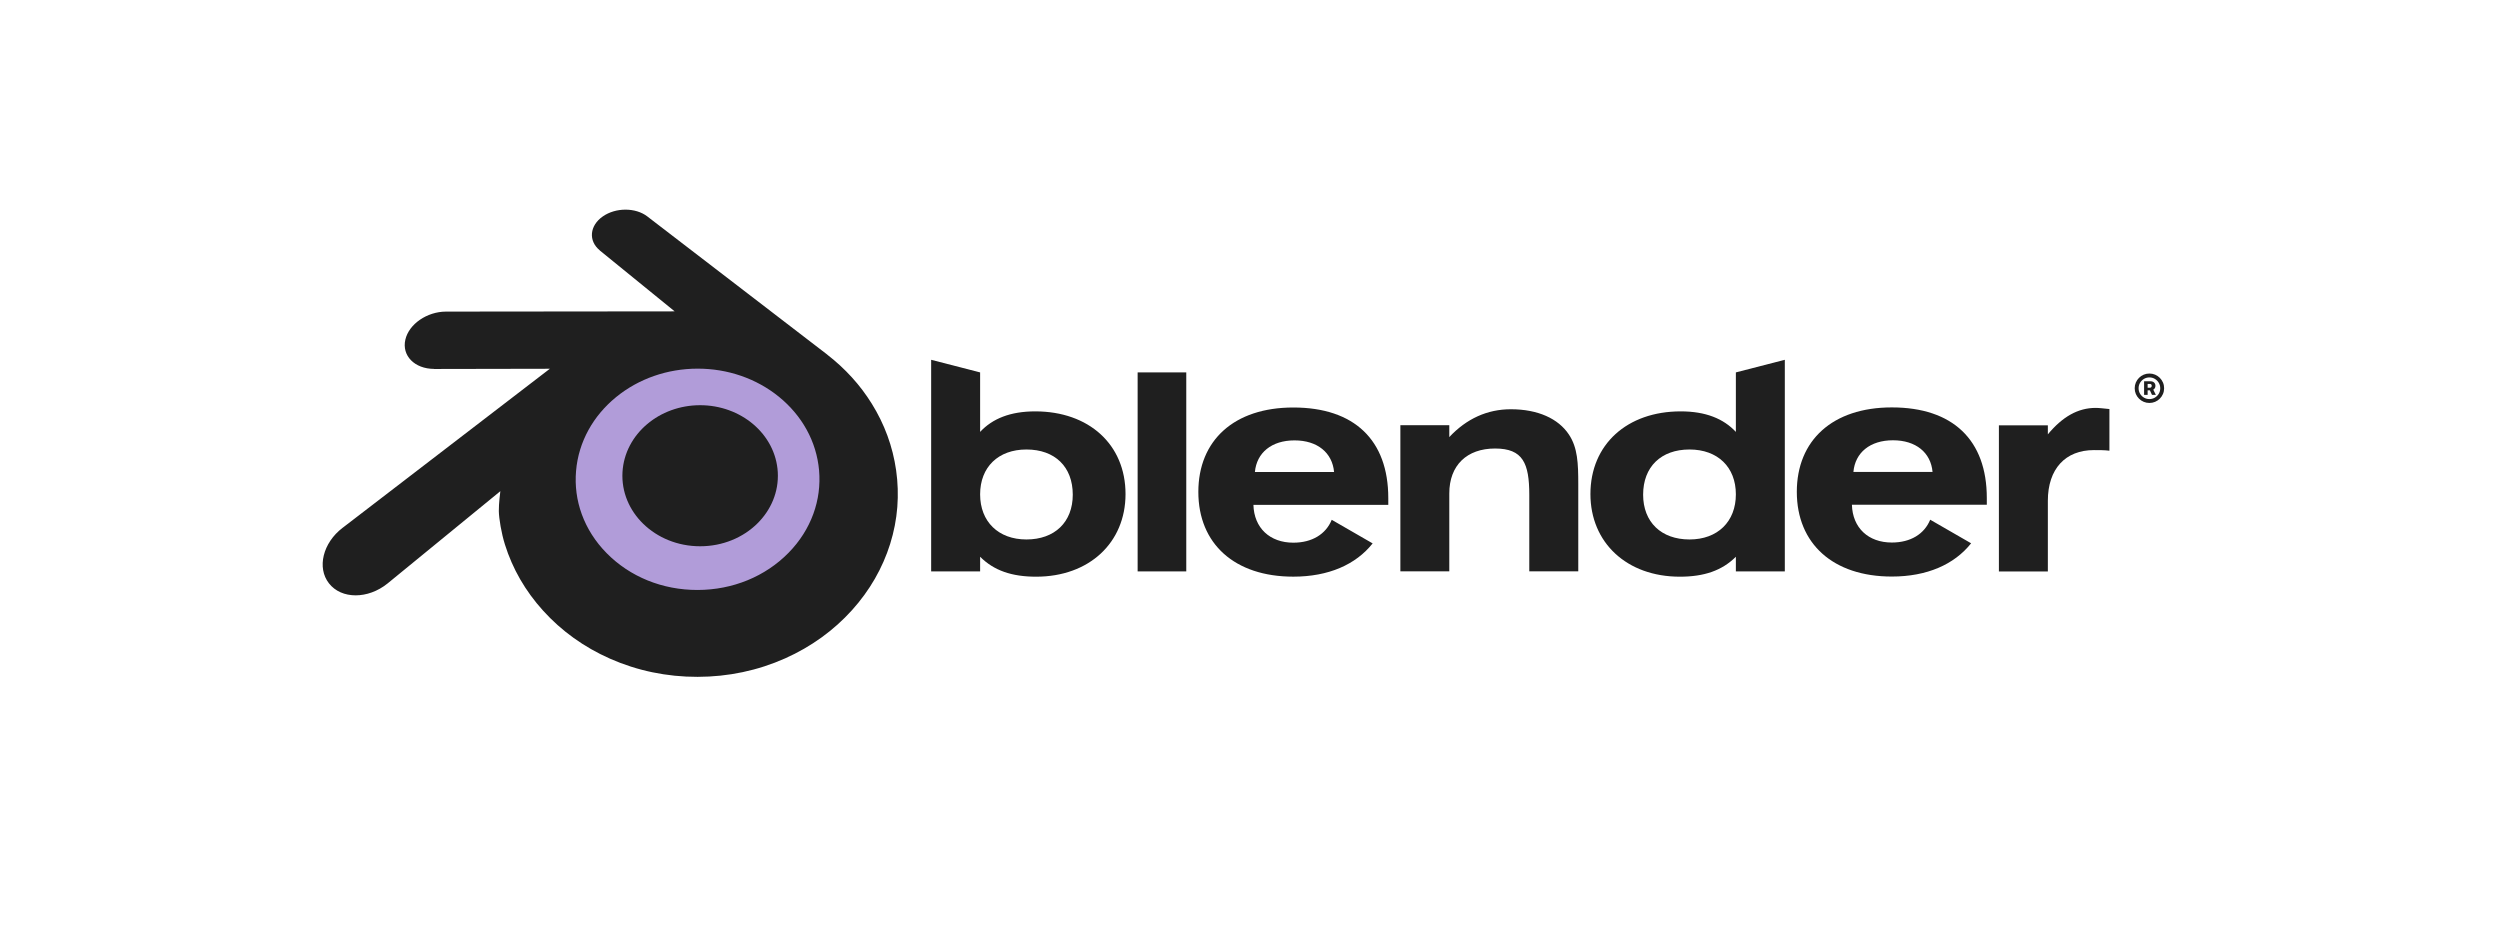 <?xml version="1.0" encoding="UTF-8"?> <svg xmlns="http://www.w3.org/2000/svg" width="314" height="119" viewBox="0 0 314 119" fill="none"><path d="M68.946 58.889C69.209 54.193 71.509 50.056 74.978 47.123C78.38 44.243 82.959 42.482 87.955 42.482C92.946 42.482 97.525 44.243 100.93 47.123C104.396 50.056 106.696 54.193 106.961 58.884C107.224 63.709 105.285 68.191 101.883 71.513C98.414 74.893 93.48 77.013 87.955 77.013C82.43 77.013 77.486 74.893 74.019 71.513C70.615 68.191 68.68 63.708 68.946 58.889Z" fill="#B19CD9"></path><path d="M78.184 59.311C78.319 56.901 79.499 54.779 81.279 53.274C83.025 51.796 85.374 50.893 87.938 50.893C90.499 50.893 92.848 51.796 94.595 53.274C96.374 54.779 97.554 56.901 97.69 59.308C97.825 61.784 96.83 64.084 95.085 65.788C93.305 67.522 90.773 68.611 87.938 68.611C85.103 68.611 82.566 67.522 80.787 65.788C79.04 64.084 78.048 61.784 78.184 59.311Z" fill="#1F1F1F"></path><path d="M62.653 64.194C62.67 65.137 62.971 66.969 63.422 68.4C64.37 71.429 65.978 74.231 68.215 76.7C70.511 79.238 73.338 81.276 76.604 82.724C80.036 84.244 83.756 85.019 87.619 85.012C91.476 85.007 95.195 84.217 98.627 82.686C101.893 81.224 104.718 79.177 107.01 76.637C109.246 74.158 110.851 71.351 111.802 68.322C112.28 66.792 112.582 65.239 112.703 63.681C112.821 62.145 112.772 60.608 112.554 59.071C112.128 56.077 111.092 53.267 109.497 50.706C108.038 48.353 106.158 46.293 103.921 44.559L103.927 44.555L81.36 27.228C81.34 27.213 81.323 27.196 81.302 27.182C79.821 26.046 77.331 26.049 75.703 27.189C74.057 28.34 73.868 30.245 75.334 31.447L75.327 31.453L84.739 39.107L56.052 39.137H56.014C53.643 39.14 51.363 40.696 50.912 42.661C50.448 44.664 52.059 46.326 54.524 46.335L54.52 46.344L69.061 46.316L43.114 66.231C43.081 66.256 43.045 66.281 43.015 66.305C40.567 68.18 39.776 71.296 41.318 73.269C42.883 75.274 46.209 75.278 48.682 73.28L62.843 61.691C62.843 61.691 62.637 63.255 62.653 64.194ZM99.041 69.433C96.124 72.406 92.039 74.092 87.619 74.1C83.192 74.108 79.108 72.438 76.19 69.47C74.764 68.024 73.717 66.36 73.071 64.588C72.437 62.846 72.192 60.997 72.355 59.132C72.509 57.309 73.052 55.57 73.918 53.996C74.769 52.449 75.941 51.052 77.389 49.869C80.225 47.558 83.836 46.307 87.612 46.302C91.393 46.297 95.001 47.536 97.84 49.84C99.285 51.017 100.456 52.41 101.307 53.954C102.177 55.526 102.716 57.259 102.877 59.087C103.037 60.95 102.791 62.797 102.158 64.54C101.511 66.317 100.467 67.981 99.041 69.433Z" fill="#1F1F1F"></path><path d="M232.789 59.272C233.007 56.841 234.887 55.299 237.757 55.299C240.632 55.299 242.51 56.841 242.728 59.272H232.789ZM242.433 65.275C241.698 67.076 239.965 68.142 237.612 68.142C234.665 68.142 232.681 66.303 232.601 63.396H249.543V62.541C249.543 55.261 245.27 51.17 237.612 51.17C230.176 51.17 225.68 55.299 225.68 61.776C225.68 68.292 230.246 72.415 237.612 72.415C242.032 72.415 245.459 70.9 247.572 68.237L242.433 65.275Z" fill="#1F1F1F"></path><path d="M157.615 59.285C157.839 56.854 159.719 55.312 162.592 55.312C165.461 55.312 167.339 56.854 167.56 59.285H157.615ZM167.265 65.287C166.529 67.094 164.797 68.161 162.439 68.161C159.497 68.161 157.508 66.316 157.43 63.408H174.369V62.558C174.369 55.274 170.097 51.182 162.439 51.182C154.999 51.182 150.512 55.312 150.512 61.789C150.512 68.305 155.076 72.428 162.439 72.428C166.858 72.428 170.288 70.918 172.404 68.251L167.265 65.287Z" fill="#1F1F1F"></path><path d="M148.996 46.773H142.887V71.768H148.996V46.773Z" fill="#1F1F1F"></path><path d="M175.887 53.409H182.031V54.897C184.206 52.576 186.818 51.402 189.763 51.402C193.156 51.402 195.725 52.576 197.051 54.574C198.159 56.224 198.231 58.215 198.231 60.832V71.763H192.078V62.158C192.078 58.173 191.277 56.333 187.778 56.333C184.243 56.333 182.031 58.439 182.031 61.975V71.763H175.887V53.409Z" fill="#1F1F1F"></path><path d="M218.025 62.092C218.025 65.513 215.739 67.757 212.202 67.757C208.663 67.757 206.377 65.589 206.377 62.132C206.377 58.623 208.632 56.456 212.202 56.456C215.739 56.456 218.025 58.661 218.025 62.092ZM218.025 54.247C216.472 52.582 214.224 51.668 211.1 51.668C204.36 51.668 199.758 55.825 199.758 62.054C199.758 68.161 204.328 72.433 210.989 72.433C214.043 72.433 216.286 71.661 218.025 69.929V71.769H224.173V45.19L218.025 46.774V54.247Z" fill="#1F1F1F"></path><path d="M128.921 56.456C132.494 56.456 134.74 58.623 134.74 62.132C134.74 65.589 132.458 67.757 128.921 67.757C125.387 67.757 123.103 65.513 123.103 62.092C123.103 58.661 125.387 56.456 128.921 56.456ZM123.103 46.775L116.953 45.19V71.769H123.103V69.929C124.834 71.661 127.08 72.433 130.137 72.433C136.802 72.433 141.366 68.161 141.366 62.054C141.366 55.825 136.762 51.668 130.026 51.668C126.895 51.668 124.649 52.582 123.103 54.247V46.775Z" fill="#1F1F1F"></path><path d="M251.062 71.773V53.419H257.21V54.553C259.051 52.336 261 51.232 263.215 51.232C263.655 51.232 264.208 51.304 264.943 51.376V56.609C264.351 56.532 263.69 56.532 262.99 56.532C259.416 56.532 257.21 58.889 257.21 62.897V71.773H251.062Z" fill="#1F1F1F"></path><path d="M269.298 49.595V47.891H270.132C270.24 47.891 270.338 47.913 270.428 47.958C270.519 48.002 270.59 48.067 270.642 48.152C270.696 48.235 270.723 48.337 270.723 48.457C270.723 48.577 270.696 48.679 270.64 48.764C270.585 48.849 270.511 48.913 270.418 48.958C270.326 49.001 270.224 49.023 270.111 49.023H269.541V48.702H270.019C270.084 48.702 270.139 48.681 270.185 48.639C270.233 48.598 270.257 48.536 270.257 48.454C270.257 48.37 270.233 48.31 270.185 48.274C270.139 48.237 270.084 48.219 270.021 48.219H269.742V49.595H269.298ZM270.386 48.808L270.774 49.595H270.289L269.927 48.808H270.386ZM269.966 50.612C269.71 50.612 269.471 50.564 269.247 50.468C269.024 50.373 268.828 50.24 268.659 50.071C268.489 49.902 268.357 49.705 268.261 49.482C268.166 49.259 268.118 49.02 268.118 48.764C268.118 48.508 268.166 48.269 268.261 48.046C268.357 47.822 268.489 47.626 268.659 47.457C268.828 47.287 269.024 47.155 269.247 47.059C269.471 46.964 269.71 46.916 269.966 46.916C270.221 46.916 270.461 46.964 270.684 47.059C270.907 47.155 271.104 47.287 271.273 47.457C271.442 47.626 271.575 47.822 271.67 48.046C271.766 48.269 271.813 48.508 271.813 48.764C271.813 49.02 271.766 49.259 271.67 49.482C271.575 49.705 271.442 49.902 271.273 50.071C271.104 50.24 270.907 50.373 270.684 50.468C270.461 50.564 270.221 50.612 269.966 50.612ZM269.966 50.124C270.218 50.124 270.447 50.063 270.652 49.942C270.858 49.819 271.022 49.655 271.144 49.45C271.265 49.243 271.326 49.015 271.326 48.764C271.326 48.513 271.265 48.285 271.141 48.08C271.02 47.874 270.856 47.71 270.649 47.588C270.445 47.465 270.217 47.404 269.966 47.404C269.716 47.404 269.488 47.465 269.282 47.588C269.076 47.71 268.912 47.874 268.79 48.08C268.669 48.285 268.608 48.513 268.608 48.764C268.608 49.015 268.669 49.243 268.79 49.45C268.912 49.655 269.076 49.819 269.282 49.942C269.488 50.063 269.716 50.124 269.966 50.124Z" fill="#1F1F1F"></path></svg> 